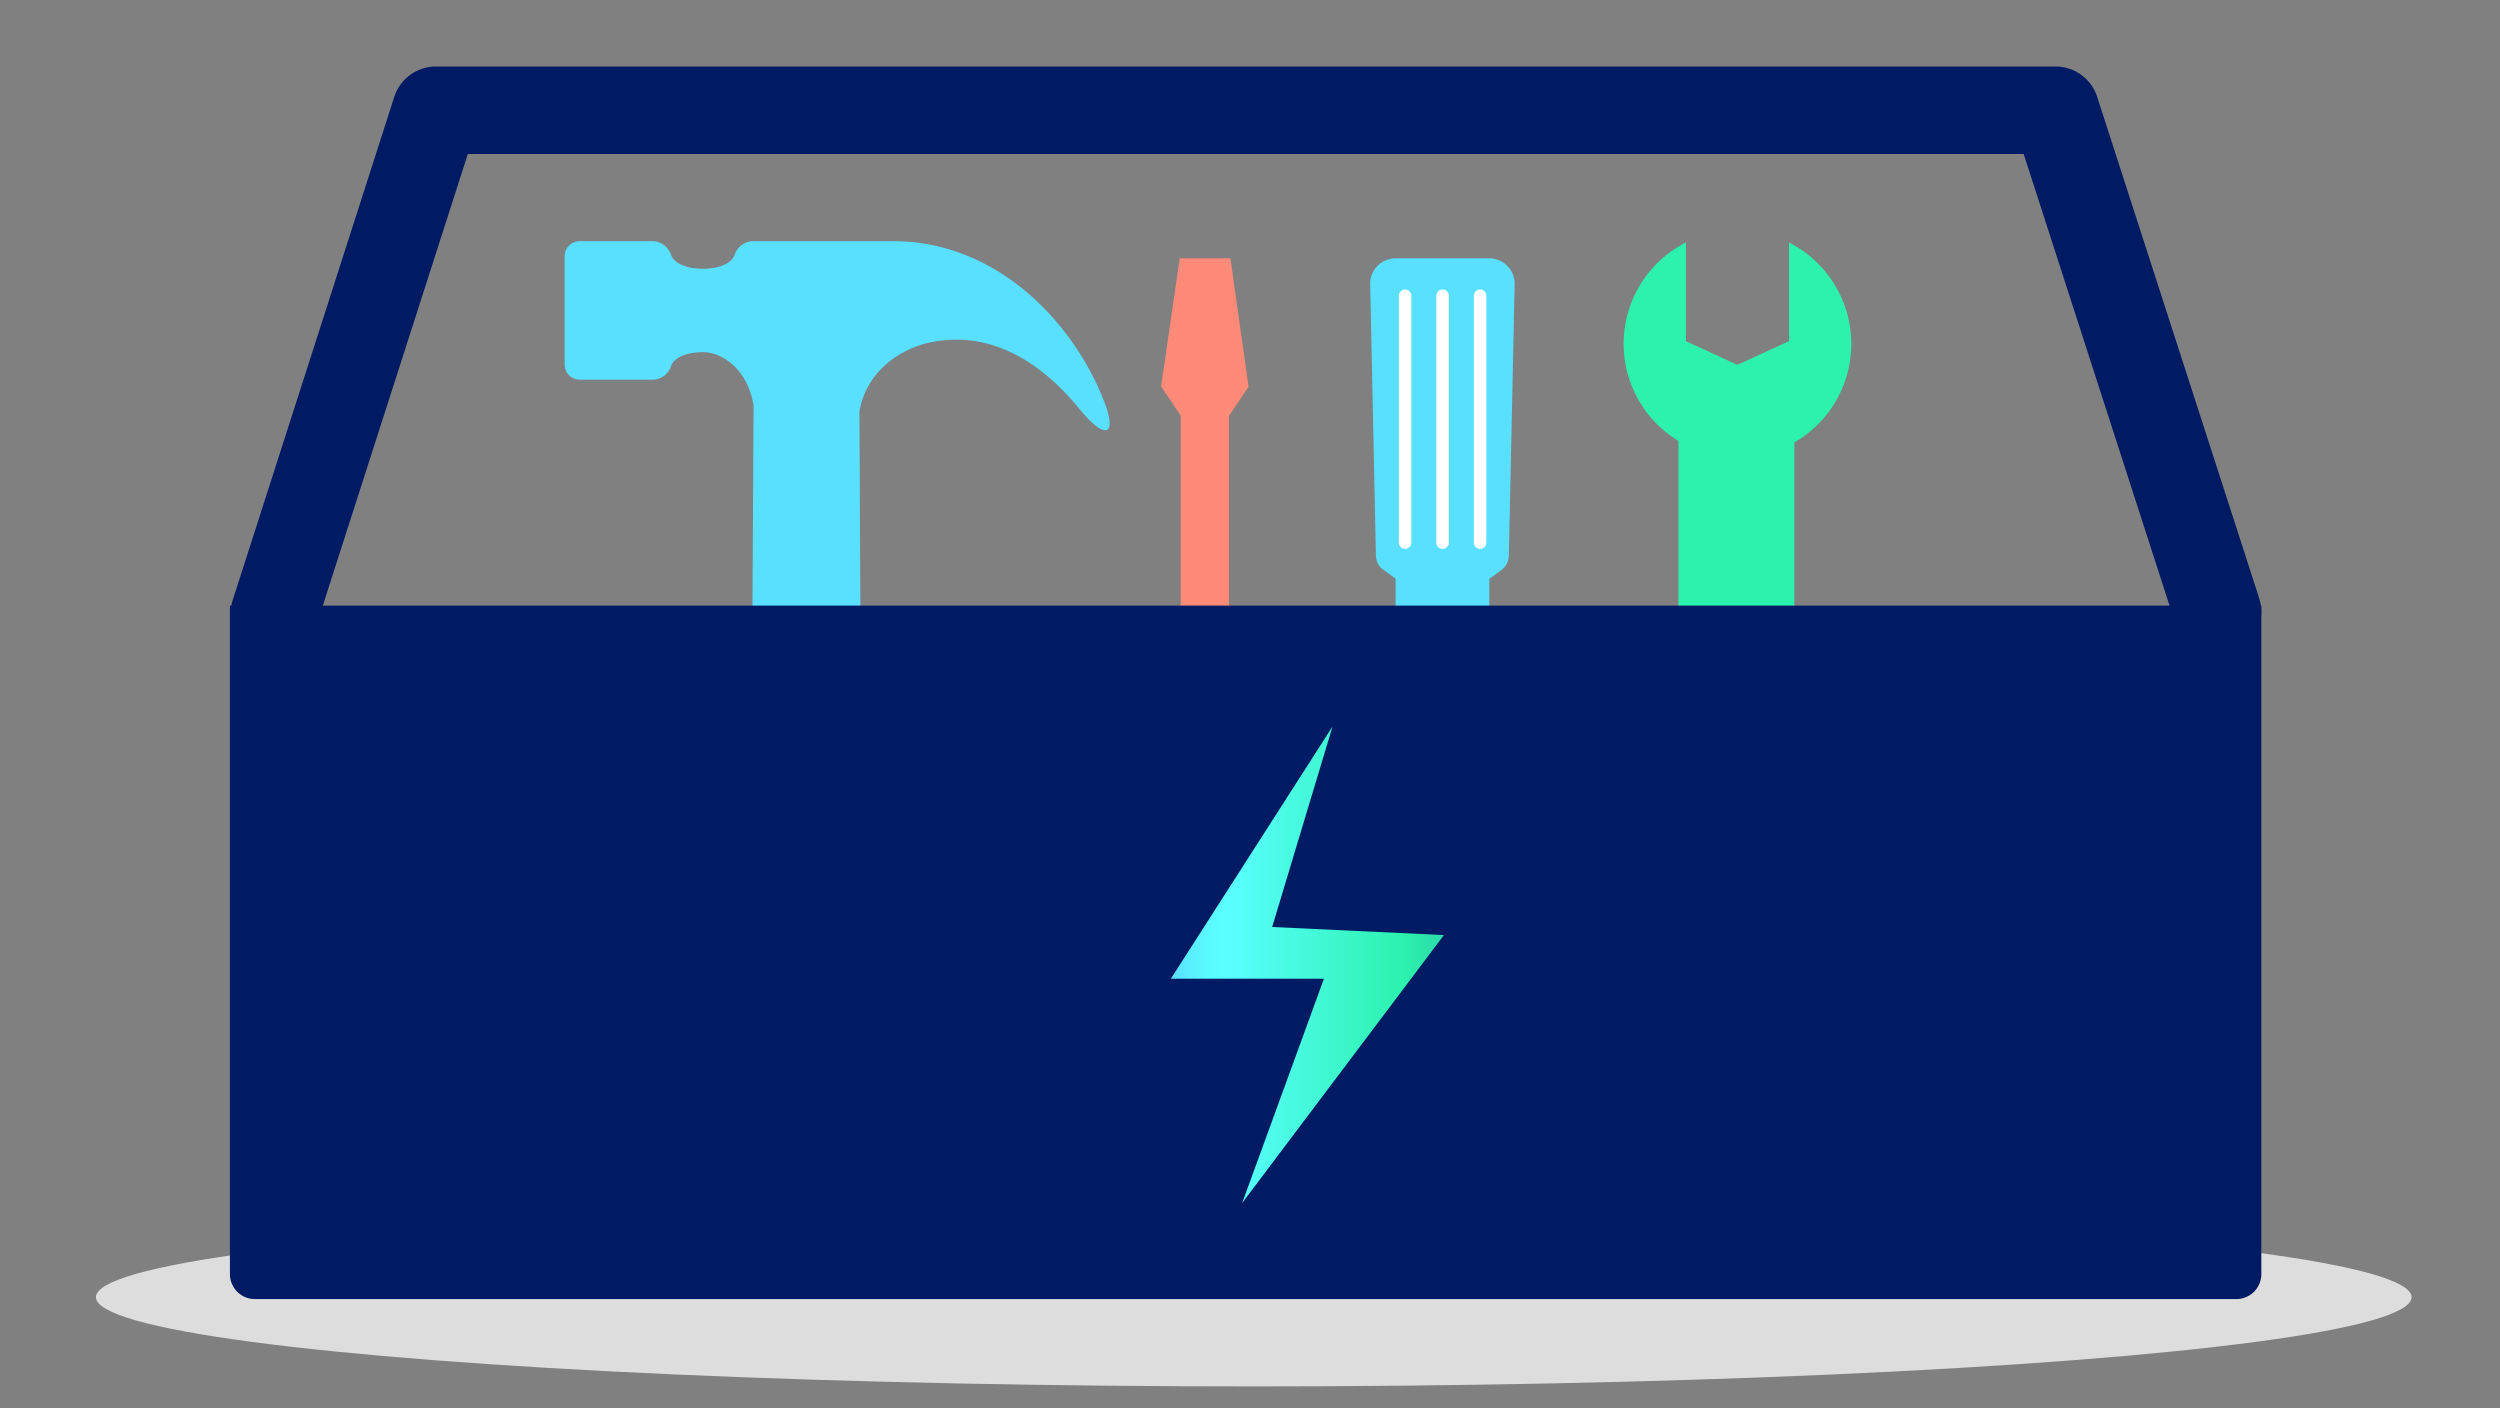 <?xml version="1.0" encoding="utf-8"?>
<svg width="300" height="169" id="Art" xmlns="http://www.w3.org/2000/svg" xmlns:xlink="http://www.w3.org/1999/xlink" viewBox="0 0 300 169">
  <rect x="0" y="0" width="300" height="169" fill="#808080" stroke="none"/>
  <defs>
    <style>.cls-1{fill:#ff8a78;}.cls-1,.cls-2{fill-rule:evenodd;}.cls-2,.cls-4{fill:#59e0ff;}.cls-3{fill:#2cf2ae;}.cls-5{fill:#ddd;}.cls-6{fill:#001b63;}.cls-7{fill:url(#GRADIENT_new_);}.cls-8{fill:none;stroke:#fff;stroke-linecap:round;stroke-miterlimit:10;stroke-width:1.5px;}</style>
    <linearGradient id="GRADIENT_new_" x1="140.5" y1="115.76" x2="173.27" y2="115.76" gradientUnits="userSpaceOnUse">
      <stop offset="0" stop-color="#59e0ff" />
      <stop offset="0.05" stop-color="#59eaff" />
      <stop offset="0.14" stop-color="#59faff" />
      <stop offset="0.21" stop-color="#59ffff" />
      <stop offset="0.85" stop-color="#2cf2ae" />
      <stop offset="1" stop-color="#2cd9a8" />
    </linearGradient>
  </defs>
  <title>2_Careers_Humans</title>
  <path class="cls-1" d="M136.76,87.8l0-4.86a3.05,3.05,0,0,1,3-3.07h1.92v-30l-2.35-3.51L141.57,31h6.08l2.18,15.4-2.35,3.51v30h1.91a3.05,3.05,0,0,1,3,3.07l0,4.86-2.21,1.64V96l2.31,1.7.73,33.7a3.06,3.06,0,0,1-3,3.07H139a3.06,3.06,0,0,1-3.05-3.07l.73-33.7L139,96V89.44Z" />
  <path class="cls-2" d="M181,77.67l0,4.86a3.05,3.05,0,0,1-3,3.07H176v30l2.35,3.51-2.18,15.4h-6.08l-2.17-15.4,2.35-3.51v-30h-1.92a3.05,3.05,0,0,1-3-3.07l0-4.86L167.47,76V69.44L166,68.37a2.15,2.15,0,0,1-.89-1.7L164.42,34A3.05,3.05,0,0,1,167.47,31h11.29a3.05,3.05,0,0,1,3,3.07l-.7,32.63a2.2,2.2,0,0,1-.89,1.7l-1.45,1.07V76Z" />
  <path class="cls-3" d="M222.15,41.26a13.64,13.64,0,0,0-7.47-12.16V40.94l-6.19,2.84-6.18-2.84V29.1a13.62,13.62,0,0,0-.9,23.81V88.09h13.91v-35A13.63,13.63,0,0,0,222.15,41.26Z" />
  <path class="cls-4" d="M132.43,48c-3.65-9.26-12.71-19.06-25.28-19.06H90.21a2.4,2.4,0,0,0-2.07,1.68c-.44,1.15-2.16,1.63-3.8,1.63s-3.36-.48-3.8-1.63a2.42,2.42,0,0,0-2.07-1.68h-8.9a1.81,1.81,0,0,0-1.81,1.81v13a1.81,1.81,0,0,0,1.81,1.81h8.91a2.4,2.4,0,0,0,2.07-1.68c.44-1.15,2.16-1.62,3.8-1.62,2.38,0,5.39,2.12,6.08,6.41L90,126.1c-.08,2.29,1.4,4.14,3.31,4.14h6.89c1.9,0,3.38-1.85,3.31-4.14l-.38-76.71c.87-5.11,5.26-7.58,8.3-8.26,8.11-1.78,14.29,3.24,18.15,8C132.6,52.81,134.17,52.42,132.43,48Z" />
  <ellipse class="cls-5" cx="150.45" cy="155.66" rx="138.94" ry="10.71" />
  <path class="cls-6" d="M27.61,72.67H271.36a0,0,0,0,1,0,0v80.22a3,3,0,0,1-3,3H30.59a3,3,0,0,1-3-3V72.67A0,0,0,0,1,27.61,72.67Z" />
  <path class="cls-6" d="M32.93,78.83a5.35,5.35,0,0,1-1.61-.25A5.24,5.24,0,0,1,27.93,72L47.31,11.63a5.26,5.26,0,0,1,5-3.65H246.66a5.25,5.25,0,0,1,5,3.64L271.1,71.78a5.25,5.25,0,0,1-10,3.23L242.84,18.48H56.14L37.93,75.19A5.26,5.26,0,0,1,32.93,78.83Z" />
  <polygon class="cls-7" points="159.91 87.17 140.5 117.45 158.87 117.45 149.06 144.36 173.27 112.21 152.66 111.24 159.91 87.17" />
  <line class="cls-8" x1="168.61" y1="35.49" x2="168.61" y2="65.12" />
  <line class="cls-8" x1="173.11" y1="35.49" x2="173.11" y2="65.12" />
  <line class="cls-8" x1="177.61" y1="35.49" x2="177.61" y2="65.12" />
</svg>
